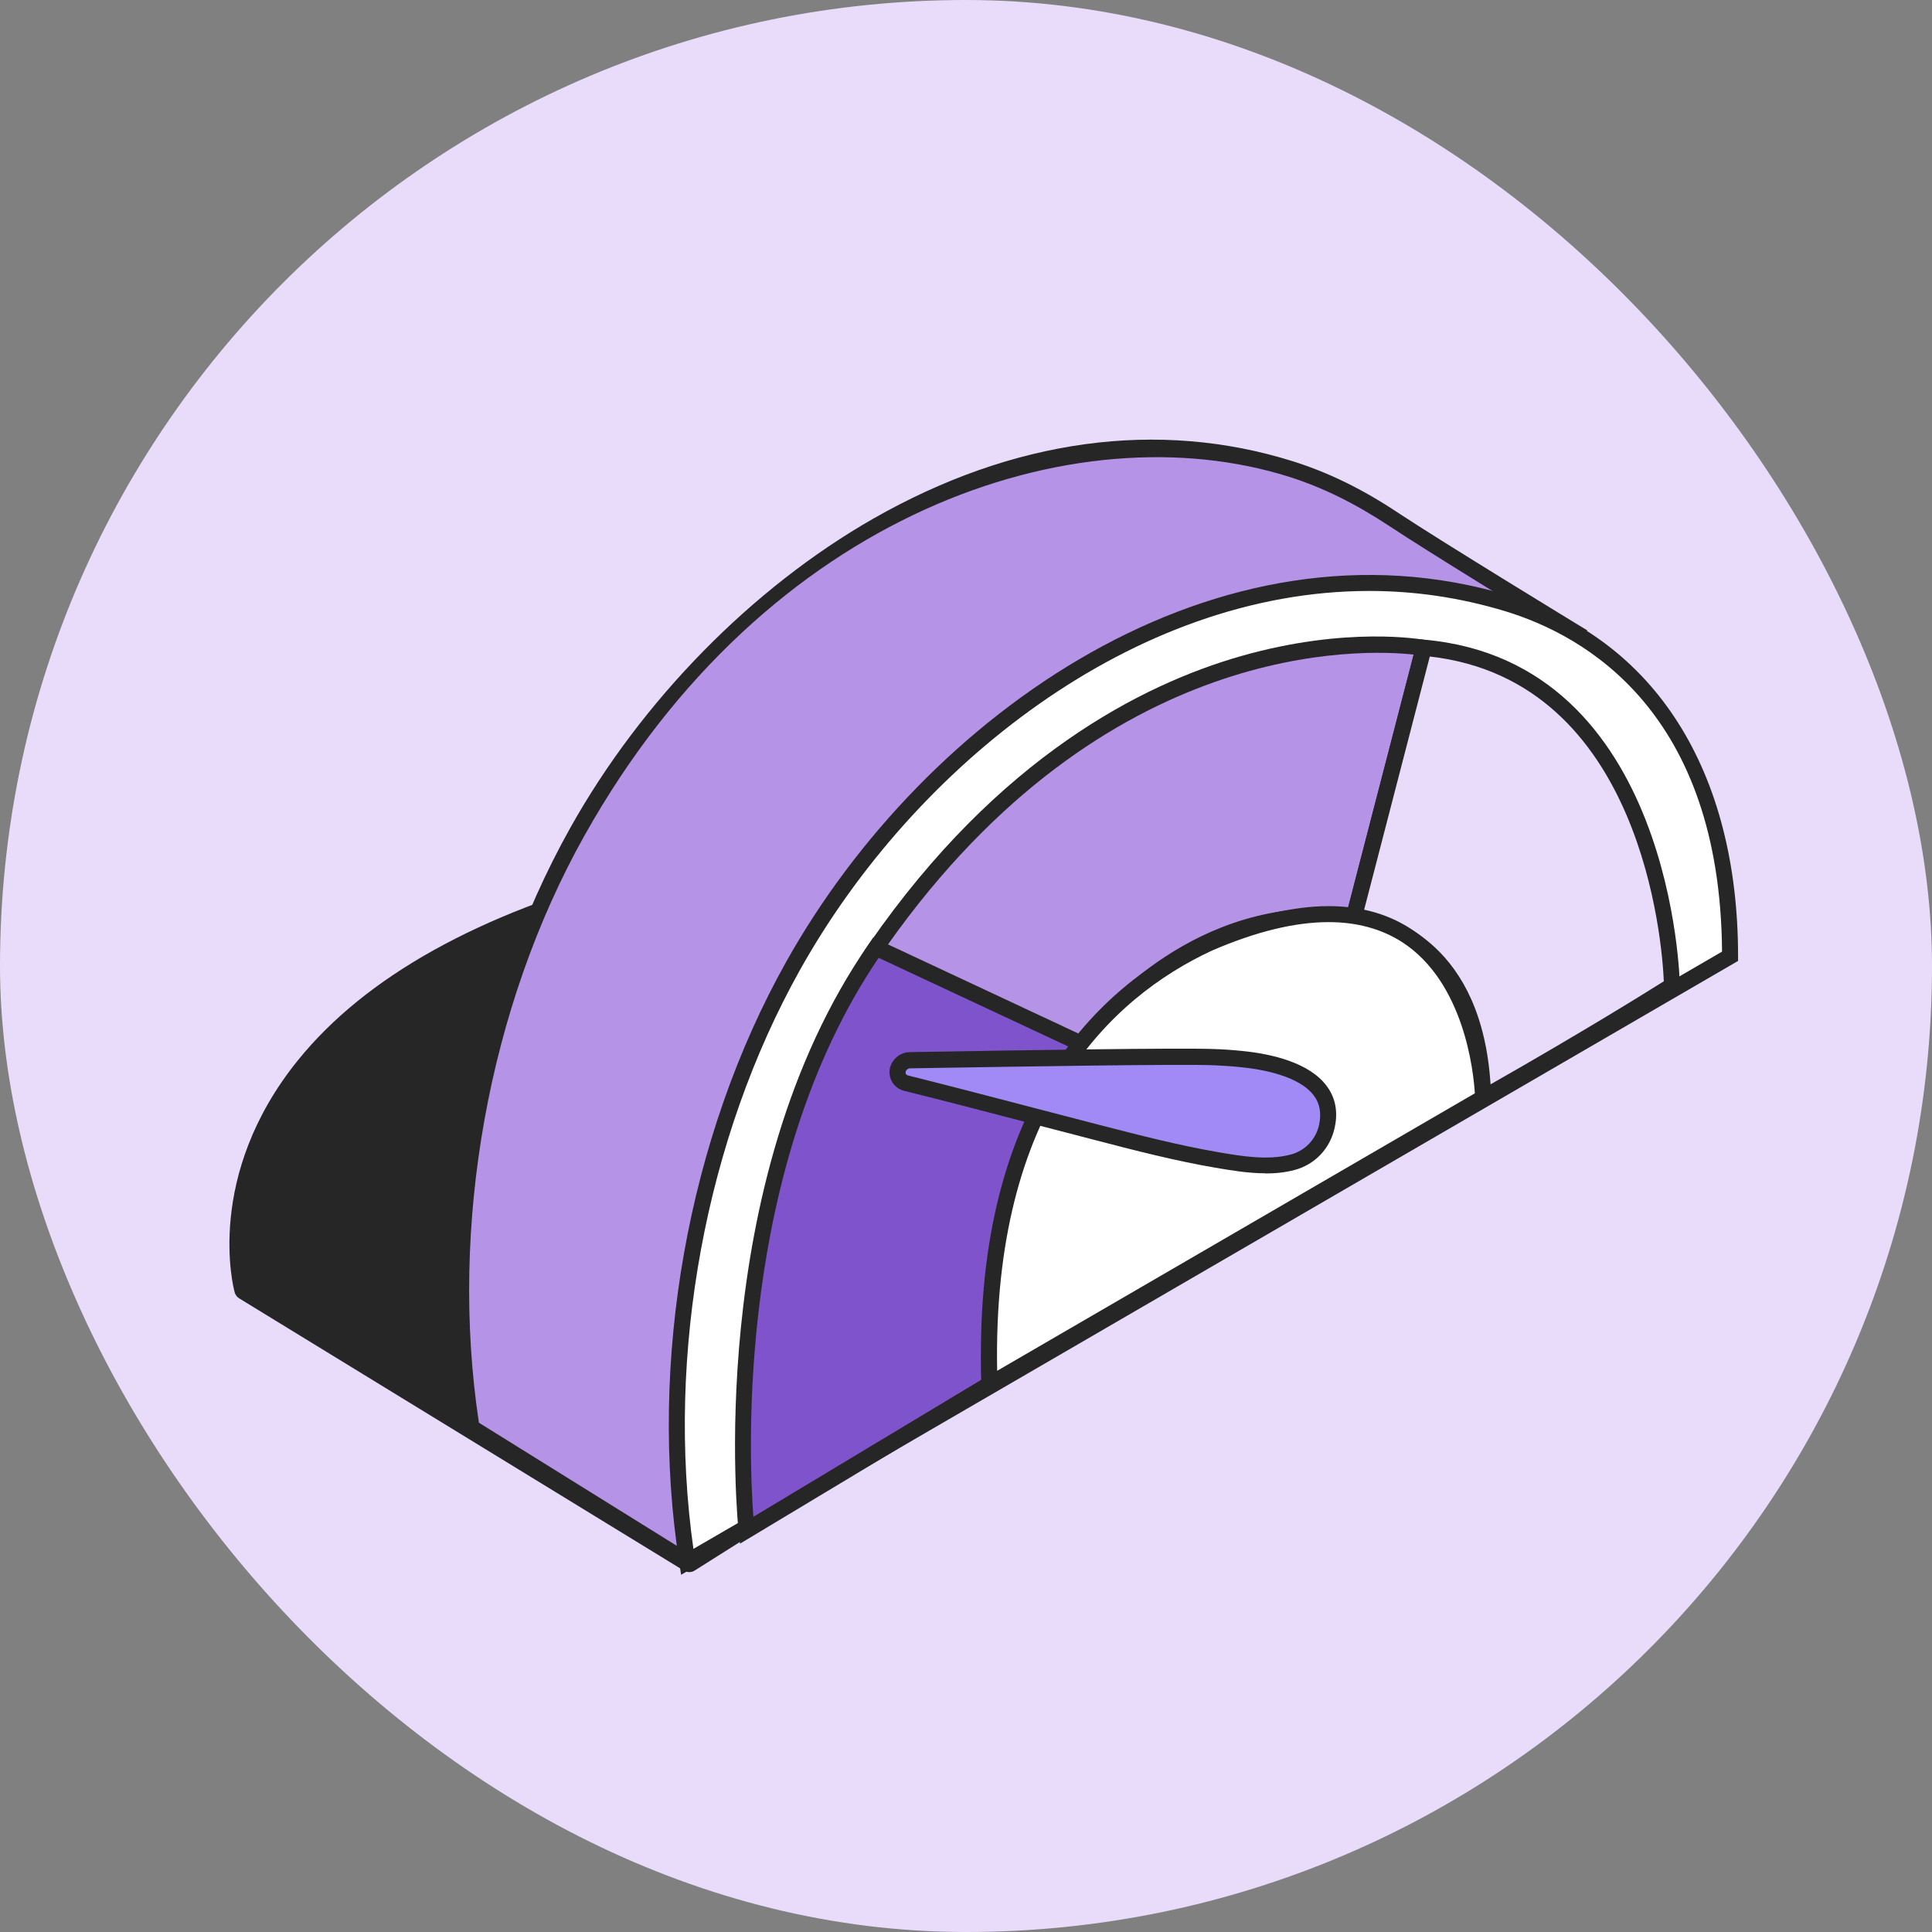 <svg width="80" height="80" viewBox="0 0 80 80" fill="none" xmlns="http://www.w3.org/2000/svg">
<rect x="0" y="0" width="80" height="80" fill="#808080" stroke="none"/>
<rect width="80" height="80" rx="40" fill="#E9DCFA"/>
<path d="M59.637 34.261C59.57 34.121 59.431 34.028 59.278 34.022C45.605 33.232 34.5 33.935 26.276 36.119C19.825 37.831 15.139 40.447 12.351 43.885C8.461 48.684 9.663 53.317 9.716 53.509C9.743 53.615 9.809 53.702 9.902 53.761L28.321 65.039C28.387 65.078 28.467 65.098 28.54 65.098C28.613 65.098 28.699 65.078 28.766 65.032L32.038 62.968C32.038 62.968 32.051 62.961 32.058 62.954C32.21 62.842 47.384 51.717 59.597 34.699C59.69 34.572 59.703 34.407 59.637 34.267V34.261Z" fill="#262626"/>
<path d="M63.296 28.187L65.221 26.176C65.221 26.176 59.592 22.745 57.76 21.537C56.473 20.687 55.072 19.93 53.466 19.426C41.565 15.682 29.531 24.411 23.916 34.433C19.787 41.801 18.287 51.166 19.528 59.118L28.456 64.674L51.468 40.58L65.002 32.721C64.57 31.148 64.006 29.621 63.296 28.194V28.187Z" fill="#B593E7"/>
<path d="M28.506 65.092L19.22 59.317L19.193 59.164C17.892 50.848 19.545 41.542 23.621 34.267C26.568 29.004 31.141 24.344 36.159 21.477C41.953 18.171 47.967 17.348 53.556 19.107C55.023 19.572 56.416 20.249 57.93 21.258C59.735 22.453 65.324 25.858 65.377 25.891L65.729 26.103L63.684 28.247C64.335 29.601 64.886 31.068 65.311 32.628L65.377 32.873L51.664 40.832L28.499 65.092H28.506ZM19.831 58.912L28.4 64.242L51.299 40.281L64.607 32.555C64.182 31.048 63.638 29.628 62.994 28.333L62.888 28.128L64.687 26.243C63.426 25.473 59.118 22.837 57.571 21.809C56.105 20.84 54.77 20.183 53.363 19.738C44.562 16.97 31.718 21.178 24.205 34.593C20.222 41.695 18.596 50.775 19.831 58.912Z" fill="#262626"/>
<path d="M71.638 39.597L28.461 64.674C27.213 56.722 28.72 47.363 32.848 39.989C38.463 29.966 50.451 21.37 62.398 24.981C68.996 26.973 71.644 32.953 71.644 39.597H71.638Z" fill="white"/>
<path d="M28.202 65.198L28.129 64.72C26.828 56.403 28.481 47.091 32.556 39.823C38.318 29.535 50.451 21.026 62.491 24.663C68.518 26.482 71.97 31.924 71.97 39.597V39.79L28.209 65.205L28.202 65.198ZM56.697 24.47C46.966 24.47 37.866 31.699 33.134 40.148C29.211 47.151 27.571 56.085 28.713 64.136L71.306 39.405C71.233 29.482 65.644 26.309 62.299 25.3C60.427 24.736 58.555 24.47 56.703 24.47H56.697Z" fill="#262626"/>
<path d="M40.972 57.326L30.909 63.372C30.909 63.372 29.316 49.234 36.272 39.238C39.053 40.539 44.861 43.254 44.861 43.254C44.861 43.254 40.779 47.814 40.972 57.326Z" fill="#7F53CC"/>
<path d="M30.644 63.923L30.584 63.412C30.571 63.273 29.057 49.035 36 39.053L36.159 38.82L45.405 43.141L45.107 43.473C45.067 43.52 41.117 48.066 41.303 57.319V57.511L30.637 63.923H30.644ZM36.385 39.657C30.497 48.339 31.002 60.2 31.195 62.808L40.633 57.133C40.52 49.069 43.407 44.595 44.33 43.367L36.378 39.65L36.385 39.657Z" fill="#262626"/>
<path d="M44.862 43.254C44.862 43.254 48.911 37.181 56.053 38.004C57.493 32.455 58.954 26.82 58.954 26.82C58.954 26.82 46.522 24.45 36.273 39.232L44.862 43.248V43.254Z" fill="#B593E7"/>
<path d="M44.981 43.679L35.781 39.378L36.007 39.053C41.357 31.333 47.317 28.333 51.373 27.172C55.787 25.91 58.893 26.481 59.026 26.501L59.371 26.567L56.304 38.376L56.019 38.343C49.176 37.546 45.18 43.387 45.14 43.447L44.981 43.686V43.679ZM36.77 39.106L44.755 42.843C45.598 41.734 49.521 37.088 55.807 37.652L58.541 27.105C56.47 26.88 45.771 26.395 36.77 39.106Z" fill="#262626"/>
<path d="M58.953 26.827L56.053 38.011C56.053 38.011 61.217 38.21 61.416 45.458C66.321 42.684 69.235 40.812 69.235 40.812C69.235 40.812 69.089 27.723 58.953 26.827Z" fill="#E9DCFA"/>
<path d="M61.096 46.016L61.083 45.465C60.897 38.635 56.238 38.349 56.038 38.336L55.627 38.316L58.7 26.462L58.979 26.488C69.293 27.404 69.559 40.666 69.559 40.799V40.984L69.406 41.084C69.38 41.104 66.426 42.996 61.568 45.744L61.09 46.016H61.096ZM56.47 37.732C57.698 37.958 61.355 39.113 61.72 44.901C65.663 42.657 68.251 41.038 68.895 40.633C68.829 39.08 68.019 28.187 59.205 27.185L56.47 37.732Z" fill="#262626"/>
<path d="M40.974 57.326L61.41 45.458C61.41 45.458 61.245 34.227 50.04 39.059C46.43 40.745 40.542 45.099 40.974 57.326Z" fill="white"/>
<path d="M40.659 57.89L40.639 57.339C40.234 45.737 45.452 40.832 49.899 38.761C53.483 37.214 56.35 37.115 58.421 38.462C61.627 40.54 61.733 45.259 61.74 45.458V45.65L61.574 45.75L40.653 57.897L40.659 57.89ZM55.016 38.183C53.616 38.183 52.003 38.575 50.177 39.365C45.989 41.316 41.084 45.923 41.29 56.762L61.07 45.272C61.017 44.389 60.632 40.679 58.063 39.013C57.206 38.462 56.184 38.183 55.016 38.183Z" fill="#262626"/>
<path d="M37.202 44.217C37.083 44.476 37.229 44.781 37.508 44.847C40.056 45.484 42.598 46.161 45.147 46.819C46.88 47.263 48.619 47.721 50.384 48.027C51.393 48.199 52.522 48.385 53.537 48.12C54.261 47.927 54.805 47.35 54.957 46.613C55.376 44.575 52.933 44.011 51.426 43.852C51.055 43.812 50.683 43.792 50.311 43.772C48.559 43.699 38.623 43.892 37.687 43.898C37.481 43.898 37.295 44.024 37.209 44.21L37.202 44.217Z" fill="#A189F6"/>
<path d="M52.402 48.584C51.678 48.584 50.948 48.458 50.325 48.352C48.652 48.066 46.986 47.635 45.38 47.217L42.572 46.487C40.859 46.042 39.147 45.591 37.428 45.166C37.202 45.106 37.01 44.953 36.91 44.741C36.81 44.529 36.804 44.283 36.904 44.071C37.043 43.765 37.348 43.566 37.68 43.566L38.934 43.546C41.908 43.493 48.864 43.38 50.318 43.44C50.696 43.453 51.075 43.48 51.453 43.52C52.648 43.639 54.227 43.998 54.944 44.98C55.296 45.458 55.409 46.029 55.269 46.679C55.09 47.542 54.46 48.219 53.61 48.445C53.218 48.551 52.807 48.591 52.395 48.591L52.402 48.584ZM37.508 44.356C37.488 44.403 37.501 44.442 37.508 44.462C37.514 44.482 37.541 44.515 37.587 44.529C39.306 44.96 41.019 45.405 42.738 45.856L45.545 46.586C47.145 46.998 48.791 47.423 50.437 47.708C51.4 47.874 52.495 48.06 53.444 47.808C54.048 47.648 54.499 47.17 54.626 46.553C54.718 46.088 54.652 45.703 54.413 45.378C53.809 44.549 52.256 44.276 51.386 44.19C51.021 44.15 50.656 44.13 50.291 44.111C48.858 44.051 41.908 44.17 38.941 44.217L37.687 44.237C37.607 44.237 37.541 44.283 37.508 44.356Z" fill="#262626"/>
</svg>